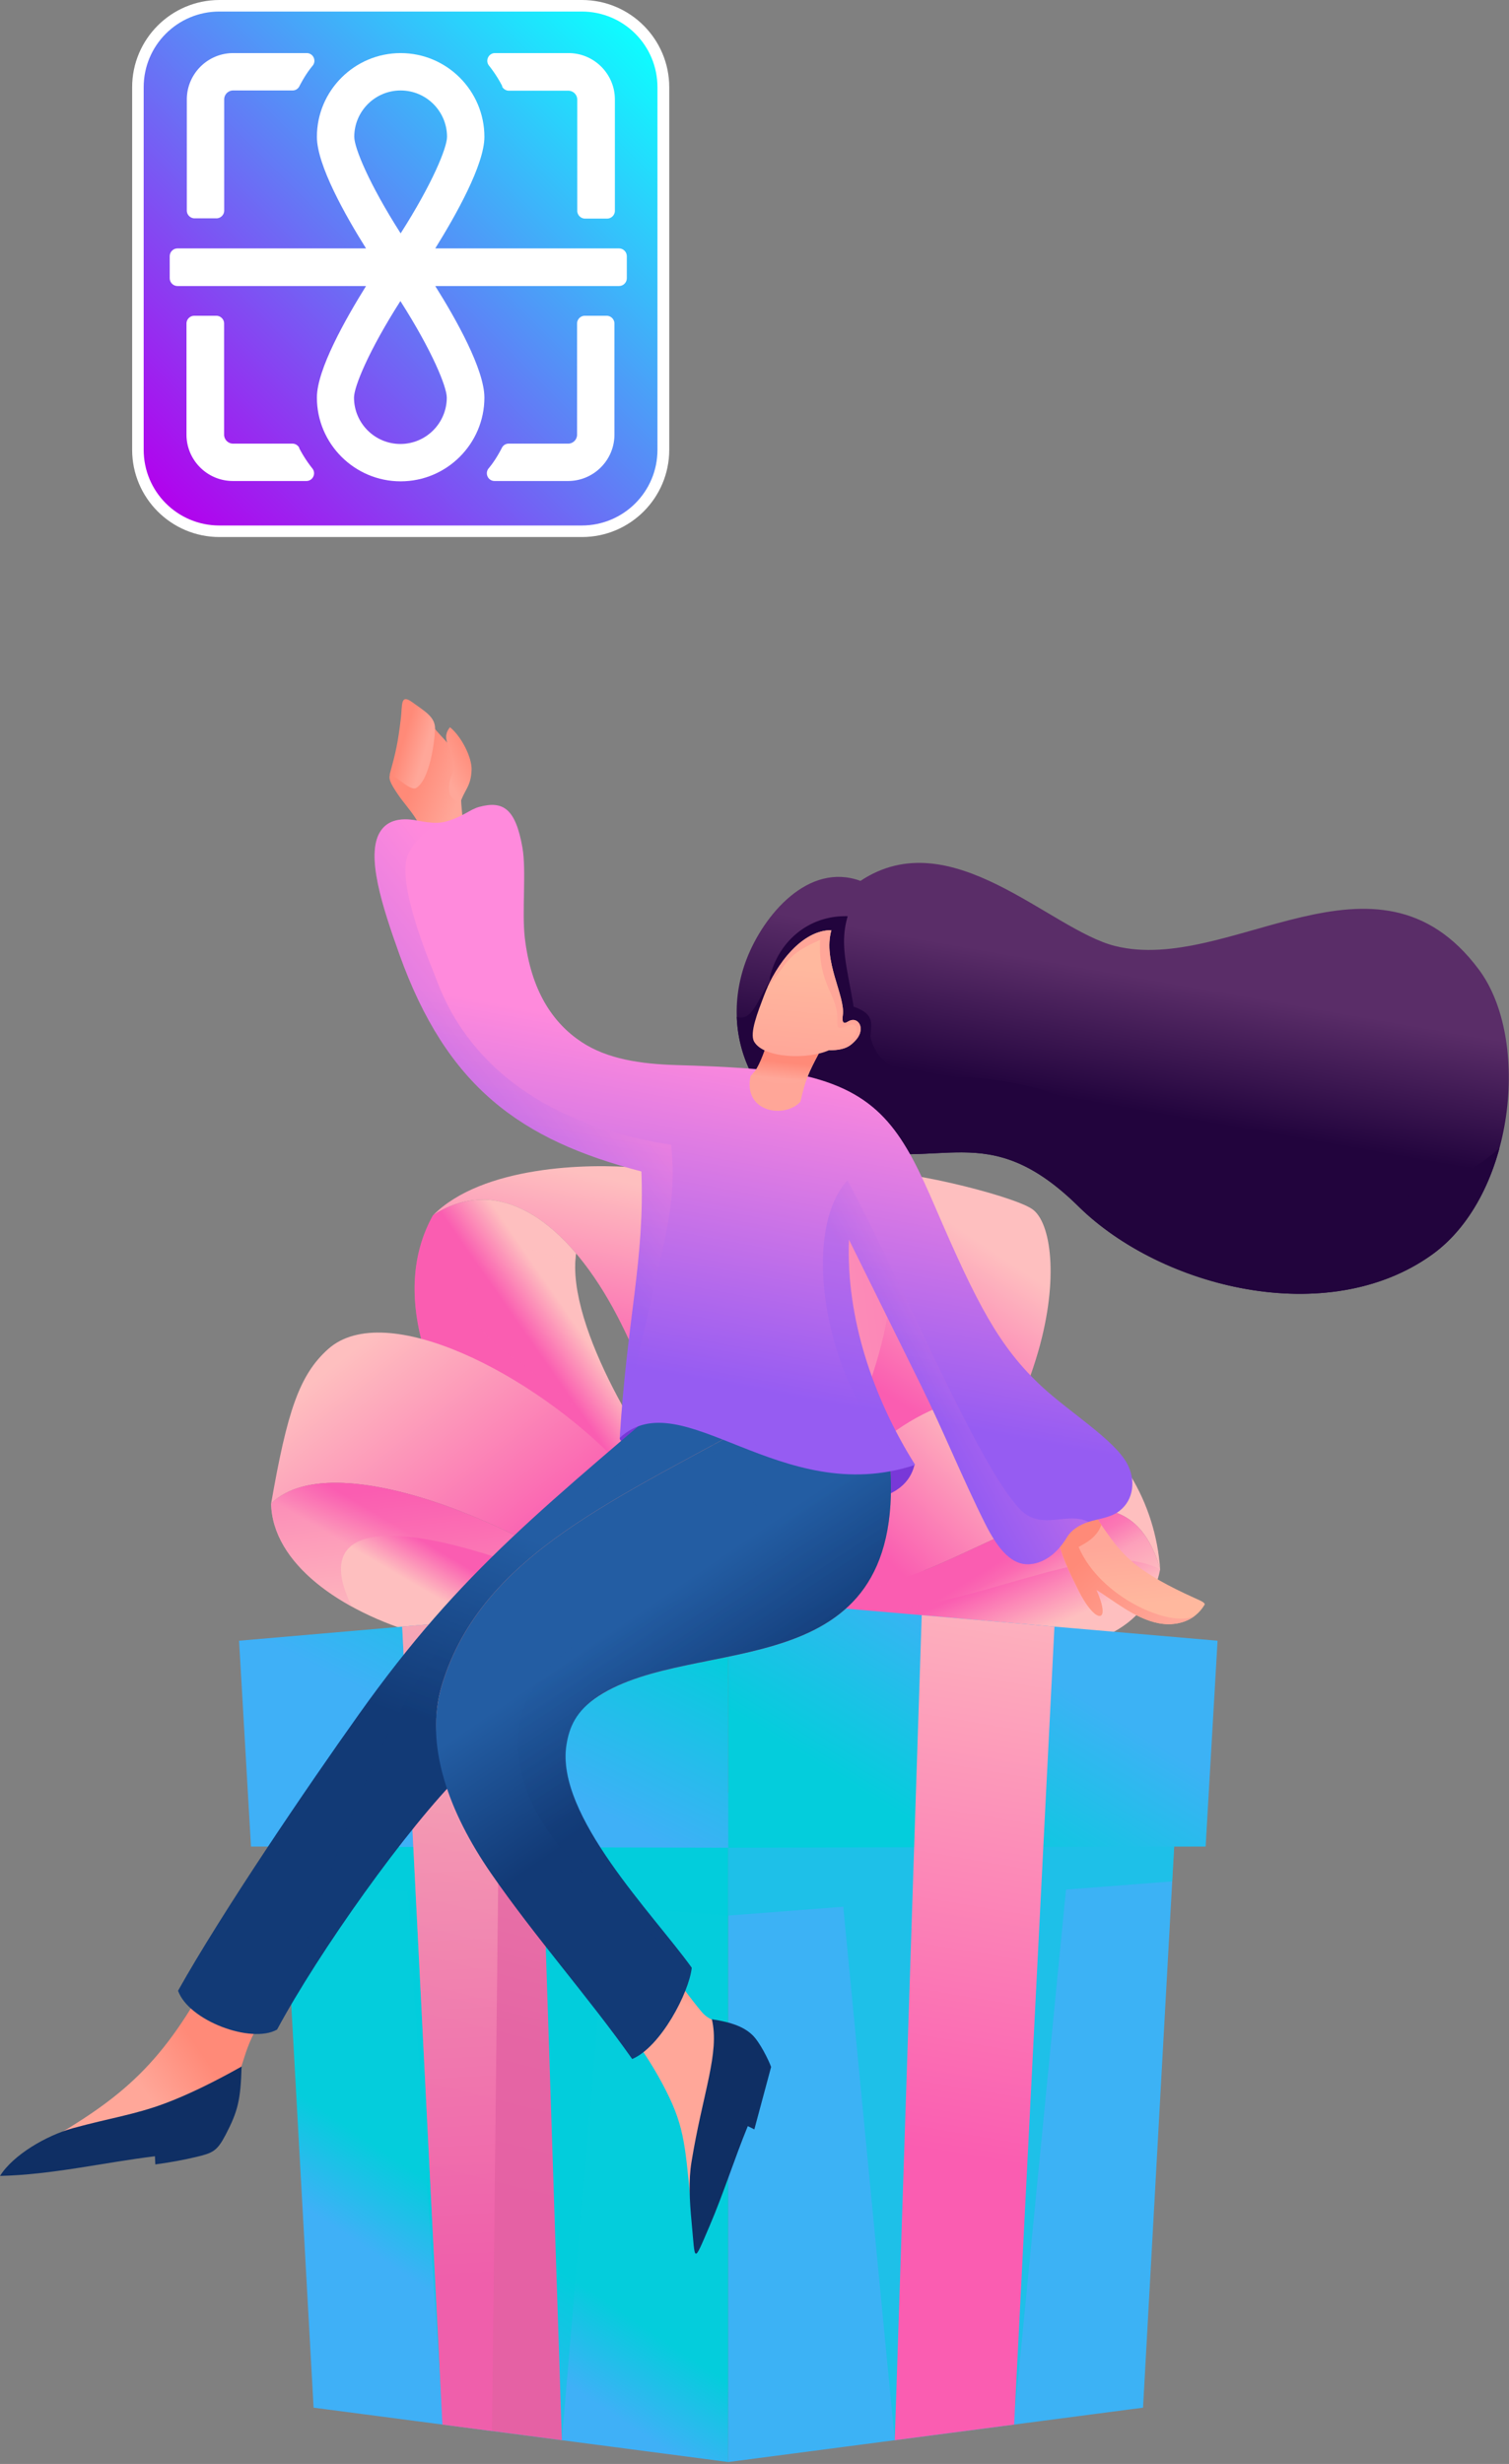 <svg width="354" height="578" fill="none" xmlns="http://www.w3.org/2000/svg"><rect width="100%" height="100%" fill="#808080" stroke="none"/><path fill-rule="evenodd" clip-rule="evenodd" d="M190.499 379.083c-2.073-49.372-2.976-101.577-40.759-105.131-11.938-1.121-36.597-.432-48.152 11.123 16.285-10.489 32.375 2.882 43.203 23.614 10.27 19.666 17.937 47.655 20.234 69.628l19.108 1.532 6.371-.766h-.005z" fill="url(#prefix__paint0_linear_7957_154)"/><path fill-rule="evenodd" clip-rule="evenodd" d="M101.587 285.074c11.961-7.7 23.811-2.538 33.551 8.963-2.472 17.33 17.363 48.245 24.812 56.284 2.417 9.686 4.167 19.311 5.069 28-31.45-2.389-83.026-58.105-63.437-93.242l.005-.005z" fill="url(#prefix__paint1_linear_7957_154)"/><path style="mix-blend-mode:multiply" opacity=".5" fill-rule="evenodd" clip-rule="evenodd" d="M101.587 285.074c11.961-7.7 23.811-2.538 33.551 8.963a23.296 23.296 0 00-.213 3.259c-21.662-12.217-26.901 4.326-25.266 8.838.793 2.182 2.756 6.836 10.719 12.365 13.787 9.565 28.749 23.991 35.886 34.108 5.873 8.329 9.291 14.334 8.75 25.714-31.451-2.389-83.027-58.105-63.438-93.242l.011-.005z" fill="url(#prefix__paint2_linear_7957_154)"/><path fill-rule="evenodd" clip-rule="evenodd" d="M164.992 374.124c-4.435-7.514-8.766-19.316-19.561-30.636-20.355-21.334-55.054-38.938-68.42-27.049-6.858 6.098-9.669 14.875-13.41 36.285 15.11-15 65.812 7.629 85.603 26.239 5.923 1.767 14.082-1.197 15.794-4.839h-.006z" fill="url(#prefix__paint3_linear_7957_154)"/><path fill-rule="evenodd" clip-rule="evenodd" d="M63.596 352.725c15.11-15 65.811 7.629 85.603 26.24-22.007 18.67-84.974 1.755-85.603-26.24z" fill="url(#prefix__paint4_linear_7957_154)"/><path style="mix-blend-mode:multiply" opacity=".5" fill-rule="evenodd" clip-rule="evenodd" d="M63.596 352.725c15.11-15 65.811 7.629 85.603 26.24-40.458-19.929-79.74-28.613-66.648-2.068-10.965-6.026-18.73-14.426-18.95-24.172h-.005z" fill="url(#prefix__paint5_linear_7957_154)"/><path fill-rule="evenodd" clip-rule="evenodd" d="M243.534 317.119c-5.764 19.966-18.517 39.38-34.086 62.234-10.675 15.674-38.861 13.169-36.996-1.411 1.471-11.511 24.368-101.959 29.553-102.954 7.667-1.471 35.322 5.37 40.113 8.624 4.468 3.035 6.36 16.39 1.416 33.512v-.005z" fill="url(#prefix__paint6_linear_7957_154)"/><path fill-rule="evenodd" clip-rule="evenodd" d="M208.092 309.479c-3.768 19.966-14.58 39.38-27.864 62.234-9.111 15.674-11.506 8.586-11.101-5.999.743-26.655.421-51.466 14.869-74.977 4.375-7.12 9.795-13.021 16.056-15.175 6.415-2.21 11.966 13.114 8.04 33.917z" fill="url(#prefix__paint7_linear_7957_154)"/><path style="mix-blend-mode:multiply" opacity=".5" fill-rule="evenodd" clip-rule="evenodd" d="M208.092 309.479c-3.768 19.967-14.58 39.381-27.864 62.235-9.111 15.673-12.457 10.522-5.747-2.429 15.263-29.454 29.717-77.454 9.515-78.542 4.375-7.12 9.795-13.021 16.056-15.176 6.415-2.209 11.966 13.114 8.04 33.918v-.006z" fill="url(#prefix__paint8_linear_7957_154)"/><path fill-rule="evenodd" clip-rule="evenodd" d="M272.164 368.145c-7.525-26.365-31.966-9.587-53.425-.542-13.486 5.682-22.673 7.793-47.206 7.164 10.631-11.681 19.835-22.925 32.49-34.267 33.244-29.799 65.958-4.025 68.141 27.639v.006z" fill="url(#prefix__paint9_linear_7957_154)"/><path fill-rule="evenodd" clip-rule="evenodd" d="M272.164 368.146c-7.525-26.365-31.966-9.587-53.425-.541-13.486 5.682-22.673 7.793-47.206 7.164 43.143 14.7 95.025 22.203 100.631-6.623z" fill="url(#prefix__paint10_linear_7957_154)"/><path style="mix-blend-mode:multiply" opacity=".5" fill-rule="evenodd" clip-rule="evenodd" d="M272.164 368.146c-7.525-26.365-31.966-9.587-53.425-.541-13.486 5.682-22.673 7.793-47.206 7.164 43.143 14.7 80.763-17.03 100.631-6.623z" fill="url(#prefix__paint11_linear_7957_154)"/><path fill-rule="evenodd" clip-rule="evenodd" d="M170.86 420.602L66.172 431.457l7.394 133.339 97.294 12.753V420.602z" fill="url(#prefix__paint12_linear_7957_154)"/><path fill-rule="evenodd" clip-rule="evenodd" d="M170.86 420.602L66.172 431.457l.547 9.888 28.875 2.225 8.312 125.191 27.907 3.67 10.604-125.251 28.443 2.187v-28.765z" fill="#01CFDD" opacity=".5"/><path fill-rule="evenodd" clip-rule="evenodd" d="M170.855 420.602l104.688 10.855-7.394 133.339-97.294 12.753V420.602z" fill="url(#prefix__paint13_linear_7957_154)"/><path style="mix-blend-mode:multiply" opacity=".5" fill-rule="evenodd" clip-rule="evenodd" d="M170.855 420.602l104.688 10.855-.547 9.888-24.921 1.919-12.283 125.497-27.89 3.67-12.081-125.142-26.966 2.078v-28.765z" fill="url(#prefix__paint14_linear_7957_154)"/><path fill-rule="evenodd" clip-rule="evenodd" d="M170.86 374.971l-114.778 9.915 2.8 48.283 111.978.279v-58.477z" fill="url(#prefix__paint15_linear_7957_154)"/><path fill-rule="evenodd" clip-rule="evenodd" d="M170.855 374.971l114.778 9.915-2.8 48.283-111.978.279v-58.477z" fill="url(#prefix__paint16_linear_7957_154)"/><path fill-rule="evenodd" clip-rule="evenodd" d="M125.486 378.893l6.327 193.539-28.016-3.67-9.445-187.179 31.134-2.69z" fill="url(#prefix__paint17_linear_7957_154)"/><path style="mix-blend-mode:multiply" opacity=".5" fill-rule="evenodd" clip-rule="evenodd" d="M115.429 570.287l-11.632-1.525-9.445-187.18 23.215-1.99-2.138 190.695z" fill="url(#prefix__paint18_linear_7957_154)"/><path fill-rule="evenodd" clip-rule="evenodd" d="M216.229 378.893l-6.327 193.539 28.011-3.67 9.45-187.179-31.134-2.69z" fill="url(#prefix__paint19_linear_7957_154)"/><path fill-rule="evenodd" clip-rule="evenodd" d="M214.556 343.551c-5.064 21.672-69.257-2.396-69.169-6.12.011-.525.563-.973 1.186-1.537 9.418-8.509 45.129 10.938 67.977 7.662l.006-.005z" fill="#7938D8"/><path fill-rule="evenodd" clip-rule="evenodd" d="M261.582 221.913c26.993 6.754 61.31-26.676 85.34 5.513 12.266 16.433 8.416 52.915-10.932 66.855-24.462 17.626-63.542 7.881-82.983-11.271-21.668-21.344-32.359-7.722-55.158-14.191-21.132-5.994-29.575-26.092-22.663-43.92 3.943-10.177 14.388-22.755 26.677-18.26 21.251-14.131 44.412 11.446 59.719 15.274z" fill="url(#prefix__paint20_linear_7957_154)"/><path fill-rule="evenodd" clip-rule="evenodd" d="M180.567 230.171c0-.268.001-.536.006-.804 1.969-8.444 9.089-14.7 18.293-14.443-1.953 6.633-.192 11.632 1.389 21.235 3.478 1.208 4.238 2.647 4.107 4.851a41.322 41.322 0 01-.18 2.105c.667 3.352 2.608 5.622 5.233 7.197 5.841 3.5 18.107.689 33.699 4.96 10.325 2.828 21.497 10.615 33.326 17.178 22.515 12.479 53.725 15.826 75.31-3.09-2.734 10.1-8 19.321-15.76 24.915-24.462 17.626-63.542 7.881-82.983-11.271-21.668-21.344-32.359-7.722-55.158-14.191-15.81-4.485-24.517-16.86-25.009-30.281 3.374 1.039 4.424-2.893 7.716-8.367l.011.006z" fill="#22043D"/><path fill-rule="evenodd" clip-rule="evenodd" d="M59.806 476.518c-1.897 3.522-2.592 6.585-3.713 9.888-16.335 9.226-35.153 22.712-45.91 16.335 18.326-10.62 28.18-18.386 40.239-41.634l9.385 15.411z" fill="url(#prefix__paint21_linear_7957_154)"/><path fill-rule="evenodd" clip-rule="evenodd" d="M56.678 484.766c-6.201 3.505-12.632 6.682-18.2 8.739-7 2.586-12.753 3.363-21.394 5.736C10.97 500.92 3.128 505.437 0 510.436c12.223-.284 24.221-3.128 36.346-4.616l.093 1.914c3.702-.503 6.491-1.017 9.603-1.755 3.844-.919 4.867-1.345 6.841-5.108 2.937-5.605 3.566-8.274 3.795-16.1v-.005z" fill="#0F2F64"/><path fill-rule="evenodd" clip-rule="evenodd" d="M189.728 357.691c-25.616 26.879-58.029 35.099-81.277 58.172-13.005 12.906-33.616 41.956-43.471 60.254-6.06 3.396-20.749-2.127-23.21-9.132 10.31-18.419 30.45-48.038 42.449-64.882 24.374-34.234 42.908-47.994 82.917-82.392l22.597 37.986-.005-.006z" fill="url(#prefix__paint22_linear_7957_154)"/><path style="mix-blend-mode:multiply" opacity=".4" fill-rule="evenodd" clip-rule="evenodd" d="M189.728 357.691c-25.616 26.879-58.029 35.099-81.277 58.171-13.005 12.907-33.616 41.957-43.471 60.255 18.692-53.096 28.388-108.61 108.38-145.939l16.368 27.513z" fill="url(#prefix__paint23_linear_7957_154)"/><path fill-rule="evenodd" clip-rule="evenodd" d="M208.852 343.879c3.369 52.735-45.713 39.189-68.458 53.998-12.25 7.979-9.521 16.516-4.326 27.924 3.67 8.06 8.914 17.325 13.415 24.56 2.948 4.736 9.833 15.301 15.187 21.661 1.701 2.018 4.052 2.193 5.622 3.276 1.837 13.262-3.052 24.735-8.258 41.421-1.362-14.465-1.646-18.534-6.612-27.858-10.478-19.666-27.316-31.938-39.763-49.974-9.909-14.361-16.232-29.662-11.982-43.646 9.406-30.937 41.71-43.788 77.503-63.919l27.661 12.546.011.011z" fill="url(#prefix__paint24_linear_7957_154)"/><path fill-rule="evenodd" clip-rule="evenodd" d="M208.852 343.879c3.369 52.735-45.713 39.189-68.458 53.998-5.425 3.533-6.896 7.46-7.536 11.414-2.663 16.51 20.492 39.829 29.422 52.319-.629 5.819-7.279 18.567-13.973 21.4-10.226-14.498-22.826-28.646-33.129-43.581-9.91-14.361-15.745-30.198-11.496-44.182 9.407-30.937 41.71-43.788 77.503-63.919l27.661 12.545.006.006z" fill="url(#prefix__paint25_linear_7957_154)"/><path style="mix-blend-mode:multiply" opacity=".4" fill-rule="evenodd" clip-rule="evenodd" d="M208.852 343.878c3.369 52.735-45.713 39.189-68.458 53.998-5.425 3.533-6.82 7.482-7.459 11.435-2.664 16.511 20.409 39.808 29.345 52.298-14.634-12.305-33.064-25.719-38.79-41.798-5.95-16.707 1.909-29.711 16.844-36.919 7.055-3.402 15.761-6.502 24.068-9.538 8.121-2.964 15.821-6.015 22.165-10.664-5.31-6.3-21.334-20.004-19.207-23.969l41.492 5.157z" fill="url(#prefix__paint26_linear_7957_154)"/><path fill-rule="evenodd" clip-rule="evenodd" d="M166.994 473.676c1.892 7.908-2.149 17.303-4.785 33.556-.684 4.206-.449 9.002.033 14.049.891 9.325.284 10.079 4.227.875 3.287-7.667 5.797-15.679 8.958-23.406l1.537.766 3.932-14.646c-.618-1.711-2.658-5.791-4.332-7.432-1.968-1.93-4.829-3.029-9.57-3.762z" fill="#0F2F64"/><path fill-rule="evenodd" clip-rule="evenodd" d="M109.053 195.067l-8.964 3.817c-1-6.289-4.178-8.783-6.671-12.43-4.015-5.879-1.472-3.965 2.121-11.146l4.775-6.568c3.74 5.392 7.125 6.617 7.508 11.353.301 3.675.093 9.418 1.225 14.979l.006-.005z" fill="url(#prefix__paint27_linear_7957_154)"/><path fill-rule="evenodd" clip-rule="evenodd" d="M280.274 374.873c1.301.585 2.581 1.115 2.302 1.586-2.395 4.036-6.847 5.036-10.653 4.347-5.687-1.033-11.025-5.638-14.722-7.831 3.768 8.449-.508 8.072-4.643-.787-5.66-11.146-6.043-15.455.066-22.258 6.601 8.181 8.094 12.66 14.093 17.33 2.997 2.33 7.115 4.709 13.557 7.618v-.005z" fill="url(#prefix__paint28_linear_7957_154)"/><path fill-rule="evenodd" clip-rule="evenodd" d="M280.252 379.083c-2.417 1.827-5.54 2.221-8.318 1.717-5.687-1.033-11.025-5.638-14.722-7.831 3.768 8.449-.508 8.072-4.643-.787-5.66-11.146-6.043-15.455.066-22.258 2.456 3.046 4.206 5.578 5.742 7.793-1.099 2.958-3.582 4.211-5.343 5.168 5.042 11.894 21.651 19.064 27.224 16.198h-.006z" fill="url(#prefix__paint29_linear_7957_154)"/><path fill-rule="evenodd" clip-rule="evenodd" d="M262.692 354.382c-2.111 1.657-4.938 1.865-7.355 2.63-2.21.706-4.069 1.969-4.972 3.495-2.947 4.966-6.765 6.579-9.652 6.426-3.921-.213-6.929-4.211-9.559-9.439-5.25-10.451-9.844-21.881-15.171-32.665l-16.827-34.054c-.727 18.194 5.584 37.067 15.531 52.866-31.598 10.429-54.737-19.829-69.294-6.349 1.733-27.809 5.873-42.12 5.08-62.502-28.394-7.367-45.637-19.83-56.782-50.942-4.058-11.331-7.87-23.165-4.561-28.651 1.487-2.466 4.25-3.587 8.876-2.685 3.226.629 5.004.651 6.617.203 3.981-1.111 5.611-2.833 7.749-3.418 5.72-1.564 8.586.459 10.189 9.543.946 5.392-.154 15.033.552 21.131 1.438 12.392 6.551 19.983 13.278 24.445 6.027 3.998 13.787 5.185 22.405 5.436 10.872.317 23.483.93 30.418 2.603 17.625 4.239 22.908 13.803 30.231 30.822 9.751 22.652 14.951 32.66 24.926 41.951 6.421 5.983 16.992 12.474 20.032 18.091 2.079 3.839 1.57 8.476-1.711 11.047v.016z" fill="url(#prefix__paint30_linear_7957_154)"/><path style="mix-blend-mode:multiply" opacity=".3" fill-rule="evenodd" clip-rule="evenodd" d="M255.342 357.011c-2.21.706-4.069 1.969-4.971 3.495-2.948 4.966-6.765 6.579-9.652 6.426-3.922-.213-6.929-4.211-9.56-9.439-5.25-10.451-9.844-21.881-15.17-32.665l-16.828-34.054c-.727 18.194 5.584 37.067 15.532 52.866-18.731-10.204-28.706-52.757-15.849-66.779 12.141 22.652 30.92 67.764 40.606 77.35 5.014 4.966 10.888.252 15.892 2.8z" fill="url(#prefix__paint31_linear_7957_154)"/><path style="mix-blend-mode:multiply" opacity=".3" fill-rule="evenodd" clip-rule="evenodd" d="M145.398 337.297c1.334-22.718 3.932-33.808 4.807-46.917.317-4.708.629-9.751.273-15.586-28.393-7.366-45.636-19.829-56.782-50.941-4.058-11.331-7.87-23.166-4.56-28.651 1.487-2.466 4.249-3.588 8.875-2.685 3.227.629 5.004.651 6.617.202-4.369 1.455-7.273 4.32-8.815 7.58-2.757 5.83 3.423 21.634 6.07 28.197 2.045 5.069 10.533 33.212 55.579 40.037 1.438 15.711-1.471 20.786-12.059 68.764h-.005z" fill="url(#prefix__paint32_linear_7957_154)"/><path fill-rule="evenodd" clip-rule="evenodd" d="M96.715 164.725c2.975 2.187 5.458 3.45 5.349 6.398-.115 3.002-1.297 11.878-4.458 13.743-.93.547-3.03-1.203-4.582-2.297-.711-.503-1.307-.869-1.624-.815 1.509-5.518 1.952-7.481 2.652-13.36.36-2.997-.17-5.748 2.669-3.659l-.006-.01z" fill="url(#prefix__paint33_linear_7957_154)"/><path fill-rule="evenodd" clip-rule="evenodd" d="M107.839 188.778c-.285-.766-2.259-1.351-2.461-3.074-.356-3.013 1.416-5.086 1.274-6.387-.427-3.839-3.467-5.775-1.088-8.717 2.772 2.236 5.179 7.213 5.069 9.969-.158 4.156-1.733 4.588-2.794 8.203v.006z" fill="url(#prefix__paint34_linear_7957_154)"/><path fill-rule="evenodd" clip-rule="evenodd" d="M192.095 247.102c-2.482 4.763-3.122 6.103-4.32 11.342-3.708 4.058-13.519 2.488-11.698-6.021 1.865-1.876 2.653-3.446 3.539-5.332l5.66-1.466 6.819 1.482v-.005z" fill="#FFA698"/><path fill-rule="evenodd" clip-rule="evenodd" d="M192.095 247.103c-.727 1.394-1.925 3.248-2.843 5.917-2.795 1.93-9.259 1.548-12.71-1.066 1.329-1.258 2.762-5.201 3.304-7.022l5.424.689 6.82 1.482h.005z" fill="url(#prefix__paint35_linear_7957_154)"/><path fill-rule="evenodd" clip-rule="evenodd" d="M176.898 244.328c2.253 3.976 12.649 4.244 17.538 2.056 2.078-.043 3.992-.202 5.518-1.591.88-.804 2.144-2.018 1.914-3.861-.137-1.099-1.302-2.324-2.992-1.252-1.077.672-1.378.027-1.159-1.51.64-4.522-4.741-12.682-2.68-19.961-6.633-.065-12.911 7.547-15.886 15.554-1.291 3.467-3.375 8.575-2.248 10.565h-.005z" fill="url(#prefix__paint36_linear_7957_154)"/><path fill-rule="evenodd" clip-rule="evenodd" d="M194.523 246.384c2.046-.049 3.927-.218 5.425-1.591.881-.804 2.144-2.018 1.915-3.861-.137-1.099-1.302-2.324-2.992-1.252-1.077.672-1.378.027-1.159-1.51.64-4.522-4.742-12.687-2.68-19.961-6.054-.06-11.801 6.268-15.028 13.454 5.059-6.142 4.49-7.733 12.398-11.179-.564 10.665 4.227 12.797 4.025 18.753-.082 2.401.317 2.165 2.379 1.378 2.679-1.028 2.603 1.542 1.367 2.876-.963 1.04-2.642 1.608-3.982 2.101-.59.213-1.099.399-1.668.787v.005z" fill="#FFA698"/><path d="M136.483 1.361h-85c-10.558 0-19.117 8.558-19.117 19.115v84.988c0 10.556 8.559 19.114 19.117 19.114h85c10.559 0 19.118-8.558 19.118-19.114V20.476c0-10.557-8.559-19.115-19.118-19.115z" fill="url(#prefix__paint37_linear_7957_154)"/><path d="M136.471 2.705c9.823 0 17.764 7.94 17.764 17.763v85.046c0 9.822-7.941 17.762-17.764 17.762h-85c-9.824 0-17.765-7.94-17.765-17.762V20.468c0-9.822 7.941-17.763 17.765-17.763h85.058m0-2.705H51.471C40.177 0 31 9.175 31 20.468v85.046c0 11.292 9.176 20.467 20.47 20.467h85.059c11.295 0 20.471-9.175 20.471-20.467V20.468C157 9.175 147.824 0 136.529 0z" fill="#fff"/><path d="M70.22 105.07c-.293-.589-.94-1-1.588-1h-13.94a2.109 2.109 0 01-2.118-2.118V75.897c0-1-.824-1.823-1.824-1.823h-5.176c-1 0-1.824.824-1.824 1.823v26.055c0 6 4.883 10.881 10.883 10.881h17.235c1.53 0 2.353-1.764 1.412-2.941a29.411 29.411 0 01-3.118-4.822h.059zM45.594 51.216h5.176c1 0 1.824-.823 1.824-1.823V23.338c0-1.177.94-2.118 2.117-2.118h13.941c.706 0 1.295-.411 1.589-1 .882-1.705 1.882-3.352 3.117-4.822.941-1.176.118-2.941-1.411-2.941H54.71c-6 0-10.882 4.882-10.882 10.88v26.056c0 1 .823 1.823 1.823 1.823h-.058zM142.377 74.074h-5.176c-1 0-1.824.824-1.824 1.823v26.055a2.109 2.109 0 01-2.117 2.118h-13.942a1.77 1.77 0 00-1.588 1c-.882 1.705-1.882 3.352-3.118 4.822-.941 1.177-.117 2.941 1.412 2.941h17.236c6 0 10.882-4.881 10.882-10.881V75.897c0-1-.824-1.823-1.824-1.823h.059zM117.776 20.28c.294.588.942 1 1.589 1h13.941c1.176 0 2.117.94 2.117 2.117v26.055c0 1 .824 1.823 1.824 1.823h5.176c1 0 1.824-.824 1.824-1.823V23.338c0-6-4.882-10.881-10.882-10.881h-17.236c-1.529 0-2.353 1.764-1.411 2.94a29.409 29.409 0 013.117 4.824l-.059.058z" fill="#fff"/><path d="M145.224 58.274h-43.118c4.824-7.764 11.53-19.644 11.53-26.173 0-10.822-8.824-19.644-19.647-19.644-10.824 0-19.648 8.822-19.648 19.644 0 6.587 6.648 18.41 11.53 26.173H41.636c-1 0-1.824.823-1.824 1.823v5.176c0 1 .824 1.823 1.824 1.823H85.87c-4.824 7.764-11.53 19.585-11.53 26.173 0 10.822 8.824 19.644 19.648 19.644 10.823 0 19.647-8.822 19.647-19.644 0-6.588-6.647-18.41-11.53-26.173h43.118c1 0 1.823-.823 1.823-1.823v-5.176c0-1-.823-1.823-1.823-1.823zM83.106 32.1c0-5.999 4.883-10.88 10.883-10.88 6 0 10.882 4.881 10.882 10.88 0 2.53-3.412 10.94-10.882 22.644C86.517 43.04 83.106 34.63 83.106 32.1zm21.706 61.168c0 5.999-4.882 10.88-10.882 10.88s-10.883-4.881-10.883-10.88c0-2.53 3.412-10.94 10.883-22.644 7.47 11.704 10.882 20.115 10.882 22.644z" fill="#fff"/><defs><linearGradient id="prefix__paint0_linear_7957_154" x1="147.558" y1="324.565" x2="156.685" y2="279.251" gradientUnits="userSpaceOnUse"><stop stop-color="#FA5DB1"/><stop offset="1" stop-color="#FEBFBF"/></linearGradient><linearGradient id="prefix__paint1_linear_7957_154" x1="135.308" y1="330.3" x2="144.364" y2="323.978" gradientUnits="userSpaceOnUse"><stop stop-color="#FA5DB1"/><stop offset="1" stop-color="#FEBFBF"/></linearGradient><linearGradient id="prefix__paint2_linear_7957_154" x1="135.302" y1="330.306" x2="144.364" y2="323.984" gradientUnits="userSpaceOnUse"><stop stop-color="#FA5DB1"/><stop offset="1" stop-color="#FEBFBF"/></linearGradient><linearGradient id="prefix__paint3_linear_7957_154" x1="120.417" y1="367.878" x2="80.954" y2="318.216" gradientUnits="userSpaceOnUse"><stop stop-color="#FA5DB1"/><stop offset="1" stop-color="#FEBFBF"/></linearGradient><linearGradient id="prefix__paint4_linear_7957_154" x1="106.455" y1="365.741" x2="101.473" y2="374.229" gradientUnits="userSpaceOnUse"><stop stop-color="#FA5DB1"/><stop offset="1" stop-color="#FEBFBF"/></linearGradient><linearGradient id="prefix__paint5_linear_7957_154" x1="104.191" y1="347.443" x2="108.112" y2="380.813" gradientUnits="userSpaceOnUse"><stop stop-color="#FA5DB1"/><stop offset="1" stop-color="#FEBFBF"/></linearGradient><linearGradient id="prefix__paint6_linear_7957_154" x1="206.363" y1="326" x2="229.584" y2="291.17" gradientUnits="userSpaceOnUse"><stop stop-color="#FA5DB1"/><stop offset="1" stop-color="#FEBFBF"/></linearGradient><linearGradient id="prefix__paint7_linear_7957_154" x1="193.397" y1="328.92" x2="177.488" y2="326.58" gradientUnits="userSpaceOnUse"><stop stop-color="#FA5DB1"/><stop offset="1" stop-color="#FEBFBF"/></linearGradient><linearGradient id="prefix__paint8_linear_7957_154" x1="280.274" y1="316.878" x2="198.975" y2="326.859" gradientUnits="userSpaceOnUse"><stop stop-color="#FA5DB1"/><stop offset="1" stop-color="#FEBFBF"/></linearGradient><linearGradient id="prefix__paint9_linear_7957_154" x1="217.602" y1="375.134" x2="244.935" y2="346.866" gradientUnits="userSpaceOnUse"><stop stop-color="#FA5DB1"/><stop offset="1" stop-color="#FEBFBF"/></linearGradient><linearGradient id="prefix__paint10_linear_7957_154" x1="223.672" y1="375.064" x2="230.081" y2="389.294" gradientUnits="userSpaceOnUse"><stop stop-color="#FA5DB1"/><stop offset="1" stop-color="#FEBFBF"/></linearGradient><linearGradient id="prefix__paint11_linear_7957_154" x1="223.42" y1="372.909" x2="230.081" y2="383.738" gradientUnits="userSpaceOnUse"><stop stop-color="#FA5DB1"/><stop offset="1" stop-color="#FEBFBF"/></linearGradient><linearGradient id="prefix__paint12_linear_7957_154" x1="189.465" y1="399.18" x2="97.672" y2="535.44" gradientUnits="userSpaceOnUse"><stop offset=".87" stop-color="#04CDDC"/><stop offset="1" stop-color="#3FB0F7"/></linearGradient><linearGradient id="prefix__paint13_linear_7957_154" x1="249.457" y1="435.34" x2="193.331" y2="542.812" gradientUnits="userSpaceOnUse"><stop stop-color="#3CB2F5"/></linearGradient><linearGradient id="prefix__paint14_linear_7957_154" x1="224.312" y1="460.972" x2="222.518" y2="427.804" gradientUnits="userSpaceOnUse"><stop stop-color="#01CFDD"/><stop offset="1" stop-color="#01CFDD"/></linearGradient><linearGradient id="prefix__paint15_linear_7957_154" x1="133.777" y1="369.529" x2="112.667" y2="410.731" gradientUnits="userSpaceOnUse"><stop stop-color="#04CDDC"/><stop offset="1" stop-color="#3FB0F7"/></linearGradient><linearGradient id="prefix__paint16_linear_7957_154" x1="236.885" y1="387.713" x2="210.635" y2="430.479" gradientUnits="userSpaceOnUse"><stop stop-color="#3CB2F5"/><stop offset=".915" stop-color="#04CDDC"/></linearGradient><linearGradient id="prefix__paint17_linear_7957_154" x1="104.026" y1="513.528" x2="146.929" y2="340.491" gradientUnits="userSpaceOnUse"><stop stop-color="#E561A4"/><stop offset=".21" stop-color="#E565A4"/><stop offset=".43" stop-color="#E871A7"/><stop offset=".66" stop-color="#ED86AB"/><stop offset=".88" stop-color="#F4A3B0"/><stop offset="1" stop-color="#F9B5B4"/></linearGradient><linearGradient id="prefix__paint18_linear_7957_154" x1="113.804" y1="535.32" x2="108.057" y2="422.806" gradientUnits="userSpaceOnUse"><stop stop-color="#FA5DB1"/><stop offset="1" stop-color="#FEBFBF"/></linearGradient><linearGradient id="prefix__paint19_linear_7957_154" x1="221.736" y1="505.204" x2="246.652" y2="358.642" gradientUnits="userSpaceOnUse"><stop stop-color="#FA5DB1"/><stop offset="1" stop-color="#FEBFBF"/></linearGradient><linearGradient id="prefix__paint20_linear_7957_154" x1="266.449" y1="229.001" x2="261.079" y2="259.489" gradientUnits="userSpaceOnUse"><stop stop-color="#5A2D68"/><stop offset="1" stop-color="#22043D"/></linearGradient><linearGradient id="prefix__paint21_linear_7957_154" x1="45.61" y1="479.05" x2="32.299" y2="488.265" gradientUnits="userSpaceOnUse"><stop stop-color="#FF8A78"/><stop offset="1" stop-color="#FFA799"/></linearGradient><linearGradient id="prefix__paint22_linear_7957_154" x1="133.914" y1="364.516" x2="116.266" y2="410.974" gradientUnits="userSpaceOnUse"><stop stop-color="#235DA3"/><stop offset="1" stop-color="#123A76"/></linearGradient><linearGradient id="prefix__paint23_linear_7957_154" x1="144.802" y1="369.088" x2="127.712" y2="413.527" gradientUnits="userSpaceOnUse"><stop stop-color="#235DA3"/><stop offset="1" stop-color="#123A76"/></linearGradient><linearGradient id="prefix__paint24_linear_7957_154" x1="136.774" y1="446.976" x2="132.027" y2="457.082" gradientUnits="userSpaceOnUse"><stop stop-color="#FF8A78"/><stop offset="1" stop-color="#FFA799"/></linearGradient><linearGradient id="prefix__paint25_linear_7957_154" x1="151.835" y1="376.697" x2="171.861" y2="406.119" gradientUnits="userSpaceOnUse"><stop stop-color="#235DA3"/><stop offset="1" stop-color="#123A76"/></linearGradient><linearGradient id="prefix__paint26_linear_7957_154" x1="159.021" y1="371.861" x2="176.11" y2="398.051" gradientUnits="userSpaceOnUse"><stop stop-color="#235DA3"/><stop offset="1" stop-color="#123A76"/></linearGradient><linearGradient id="prefix__paint27_linear_7957_154" x1="97.103" y1="182.735" x2="107.964" y2="186.508" gradientUnits="userSpaceOnUse"><stop stop-color="#FF8A78"/><stop offset="1" stop-color="#FFA799"/></linearGradient><linearGradient id="prefix__paint28_linear_7957_154" x1="266.187" y1="376.502" x2="264.847" y2="362.125" gradientUnits="userSpaceOnUse"><stop stop-color="#FFB89E"/><stop offset="1" stop-color="#FFA799"/></linearGradient><linearGradient id="prefix__paint29_linear_7957_154" x1="255.337" y1="364.318" x2="272.164" y2="382.868" gradientUnits="userSpaceOnUse"><stop stop-color="#FF8A78"/><stop offset="1" stop-color="#FFA799"/></linearGradient><linearGradient id="prefix__paint30_linear_7957_154" x1="167.459" y1="324.309" x2="181.732" y2="247.26" gradientUnits="userSpaceOnUse"><stop stop-color="#965CF2"/><stop offset="1" stop-color="#FF8ADC"/></linearGradient><linearGradient id="prefix__paint31_linear_7957_154" x1="214.687" y1="325.293" x2="232.466" y2="315.717" gradientUnits="userSpaceOnUse"><stop stop-color="#965CF2"/><stop offset="1" stop-color="#FF8ADC"/></linearGradient><linearGradient id="prefix__paint32_linear_7957_154" x1="117.343" y1="265.924" x2="139.541" y2="248.768" gradientUnits="userSpaceOnUse"><stop stop-color="#965CF2"/><stop offset="1" stop-color="#FF8ADC"/></linearGradient><linearGradient id="prefix__paint33_linear_7957_154" x1="94.517" y1="173.983" x2="99.898" y2="175.613" gradientUnits="userSpaceOnUse"><stop stop-color="#FF8A78"/><stop offset="1" stop-color="#FFA799"/></linearGradient><linearGradient id="prefix__paint34_linear_7957_154" x1="111.448" y1="176.9" x2="104.191" y2="181.165" gradientUnits="userSpaceOnUse"><stop stop-color="#FF8A78"/><stop offset="1" stop-color="#FFA799"/></linearGradient><linearGradient id="prefix__paint35_linear_7957_154" x1="184.352" y1="249.197" x2="183.969" y2="253.124" gradientUnits="userSpaceOnUse"><stop stop-color="#FF8A78"/><stop offset="1" stop-color="#FFA799"/></linearGradient><linearGradient id="prefix__paint36_linear_7957_154" x1="190.553" y1="227.43" x2="188.727" y2="247.675" gradientUnits="userSpaceOnUse"><stop stop-color="#FFB89E"/><stop offset="1" stop-color="#FFA799"/></linearGradient><linearGradient id="prefix__paint37_linear_7957_154" x1="37.954" y1="118.991" x2="149.996" y2="6.932" gradientUnits="userSpaceOnUse"><stop stop-color="#B300ED"/><stop offset="1" stop-color="#0CFFFF"/></linearGradient></defs></svg>